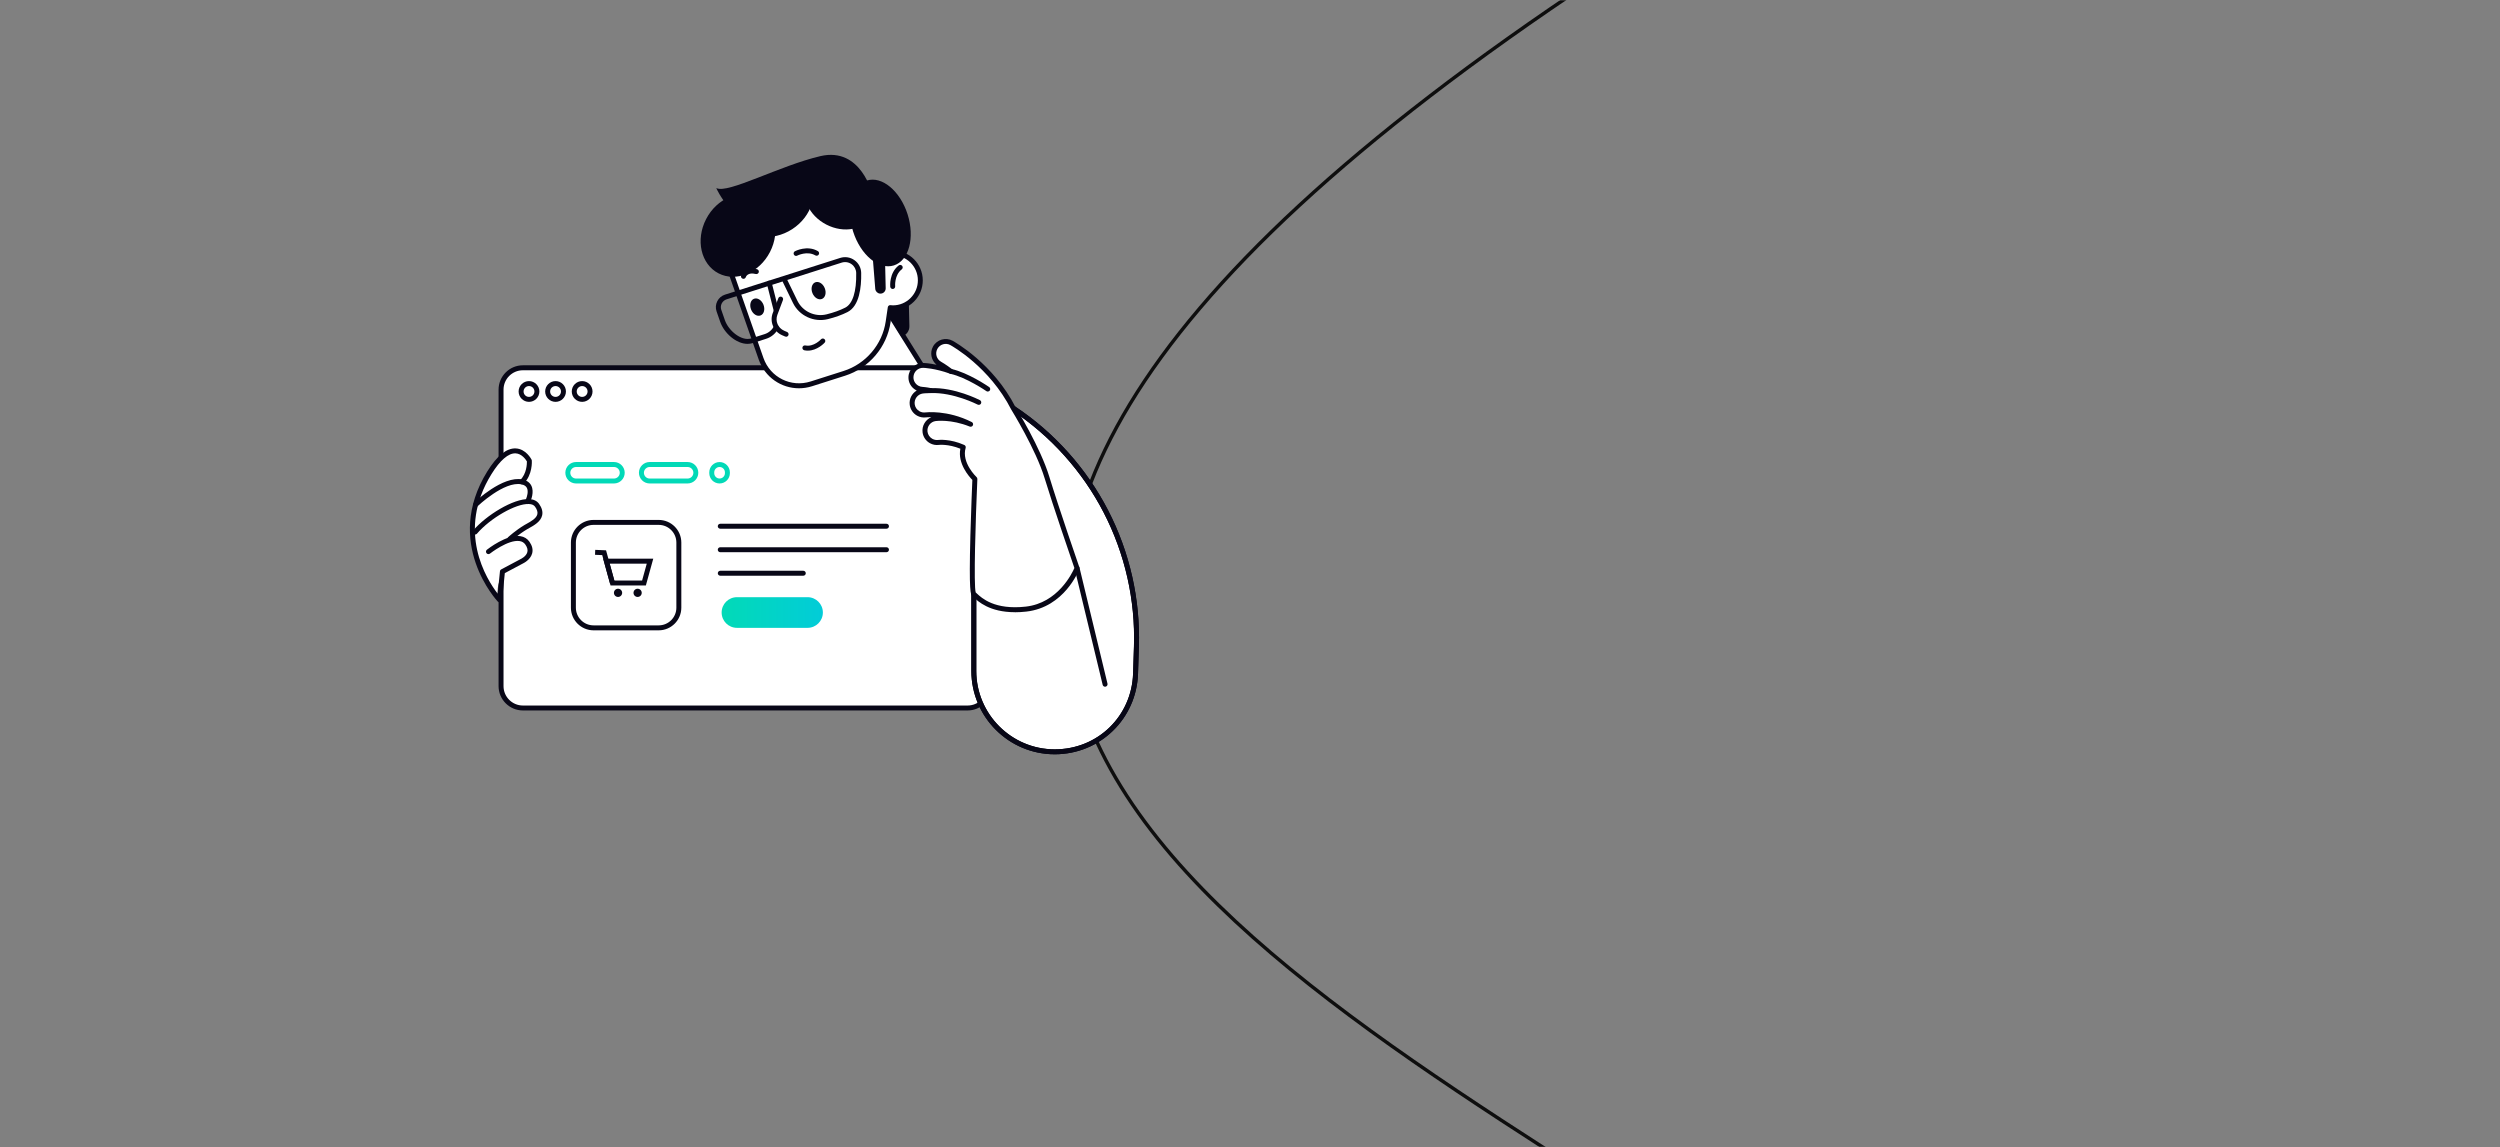 <svg width="1009" height="463" viewBox="0 0 1009 463" fill="none" xmlns="http://www.w3.org/2000/svg">
<rect x="0" y="0" width="1009" height="463" fill="#808080" stroke="none"/>
<mask id="mask0_1_386" style="mask-type:alpha" maskUnits="userSpaceOnUse" x="0" y="0" width="1009" height="463">
<rect width="1009" height="463" fill="#D9D9D9"/>
</mask>
<g mask="url(#mask0_1_386)">
<path d="M550.143 -536C712.31 -447 958.043 -216.9 643.643 -8.5C250.643 252 484.643 373.5 679.643 499.5C874.643 625.5 1002.14 828 453.143 995C-2.342 1133.55 -10.024 1494.83 3.143 1503.5" stroke="#0E0E0E" stroke-width="1.4"/>
<g clip-path="url(#clip0_1_386)">
<path d="M366.492 180.75L373.802 170.85C377.992 165.18 378.282 157.53 374.552 151.56L355.632 121.29L323.112 141.62L347.102 180C351.492 187.02 361.572 187.41 366.492 180.75Z" fill="white"/>
<path d="M357.053 186.51C356.883 186.51 356.723 186.51 356.553 186.51C352.333 186.35 348.483 184.11 346.243 180.53L322.253 142.15C322.113 141.93 322.063 141.65 322.123 141.4C322.183 141.14 322.343 140.92 322.563 140.78L355.083 120.45C355.303 120.31 355.583 120.26 355.833 120.32C356.093 120.38 356.313 120.54 356.453 120.76L375.373 151.03C379.353 157.39 379.043 165.41 374.583 171.45L367.273 181.35C364.863 184.61 361.063 186.52 357.033 186.52L357.053 186.51ZM324.493 141.93L347.953 179.47C349.863 182.53 353.033 184.37 356.643 184.51C360.243 184.65 363.553 183.06 365.693 180.16L373.003 170.26C376.973 164.89 377.243 157.76 373.703 152.09L355.313 122.67L324.483 141.94L324.493 141.93Z" fill="#080717"/>
<path d="M390.543 148.44H211.053C206.181 148.44 202.233 152.389 202.233 157.26V276.92C202.233 281.791 206.181 285.74 211.053 285.74H390.543C395.414 285.74 399.363 281.791 399.363 276.92V157.26C399.363 152.389 395.414 148.44 390.543 148.44Z" fill="white"/>
<path d="M390.543 286.74H211.043C205.633 286.74 201.223 282.34 201.223 276.92V157.25C201.223 151.84 205.623 147.43 211.043 147.43H390.533C395.943 147.43 400.353 151.83 400.353 157.25V276.92C400.353 282.33 395.953 286.74 390.533 286.74H390.543ZM211.043 149.44C206.733 149.44 203.223 152.95 203.223 157.26V276.93C203.223 281.24 206.733 284.75 211.043 284.75H390.533C394.843 284.75 398.353 281.24 398.353 276.93V157.26C398.353 152.95 394.843 149.44 390.533 149.44H211.043Z" fill="#080717"/>
<path d="M213.503 162.19C211.193 162.19 209.313 160.31 209.313 158C209.313 155.69 211.193 153.81 213.503 153.81C215.813 153.81 217.693 155.69 217.693 158C217.693 160.31 215.813 162.19 213.503 162.19ZM213.503 155.81C212.293 155.81 211.313 156.79 211.313 158C211.313 159.21 212.293 160.19 213.503 160.19C214.713 160.19 215.693 159.21 215.693 158C215.693 156.79 214.713 155.81 213.503 155.81Z" fill="#080717"/>
<path d="M224.222 162.19C221.912 162.19 220.032 160.31 220.032 158C220.032 155.69 221.912 153.81 224.222 153.81C226.532 153.81 228.412 155.69 228.412 158C228.412 160.31 226.532 162.19 224.222 162.19ZM224.222 155.81C223.012 155.81 222.032 156.79 222.032 158C222.032 159.21 223.012 160.19 224.222 160.19C225.432 160.19 226.412 159.21 226.412 158C226.412 156.79 225.432 155.81 224.222 155.81Z" fill="#080717"/>
<path d="M234.953 162.19C232.643 162.19 230.763 160.31 230.763 158C230.763 155.69 232.643 153.81 234.953 153.81C237.263 153.81 239.143 155.69 239.143 158C239.143 160.31 237.263 162.19 234.953 162.19ZM234.953 155.81C233.743 155.81 232.763 156.79 232.763 158C232.763 159.21 233.743 160.19 234.953 160.19C236.163 160.19 237.143 159.21 237.143 158C237.143 156.79 236.163 155.81 234.953 155.81Z" fill="#080717"/>
<path d="M366.483 108.98L367.033 131.65C367.083 133.64 365.723 135.38 363.783 135.83C363.783 135.83 358.023 126.08 357.573 126.52C353.483 130.61 366.473 108.98 366.473 108.98H366.483Z" fill="#080717"/>
<path d="M301.622 93.53L332.232 74.52L359.972 102.08C360.092 102.08 360.202 102.07 360.322 102.07C366.442 102.06 371.422 107.02 371.432 113.14C371.442 119.26 366.482 124.24 360.362 124.25C359.992 124.25 359.642 124.21 359.282 124.17L358.442 129.89C357.012 139.62 350.172 147.69 340.802 150.67L327.462 154.92C319.072 157.59 310.072 153.11 307.172 144.79L295.402 111.16C293.092 104.55 295.672 97.23 301.622 93.53Z" fill="white"/>
<path d="M322.453 156.71C315.313 156.71 308.723 152.26 306.223 145.13L294.453 111.5C291.973 104.4 294.693 96.66 301.093 92.69L331.703 73.68C332.093 73.44 332.603 73.49 332.933 73.82L360.373 101.08C367.023 101.1 372.423 106.5 372.433 113.15C372.433 116.38 371.183 119.42 368.903 121.7C366.623 123.99 363.593 125.25 360.363 125.25C360.303 125.25 360.213 125.25 360.133 125.25L359.433 130.04C357.963 140.08 350.763 148.55 341.103 151.63L327.763 155.88C325.993 156.44 324.203 156.71 322.443 156.71H322.453ZM302.153 94.38C296.563 97.85 294.173 104.62 296.353 110.83L308.123 144.46C310.873 152.32 319.243 156.49 327.173 153.96L340.513 149.71C349.453 146.86 356.113 139.02 357.473 129.73L358.313 124.01C358.393 123.48 358.873 123.1 359.403 123.16L359.573 123.18C359.843 123.21 360.123 123.25 360.383 123.24C363.083 123.24 365.613 122.18 367.513 120.27C369.413 118.36 370.463 115.83 370.453 113.13C370.453 107.57 365.923 103.06 360.363 103.06H360.023C359.743 103.08 359.483 102.98 359.283 102.78L332.103 75.77L302.163 94.37L302.153 94.38Z" fill="#080717"/>
<path d="M310.754 101.73C315.104 93.31 312.862 83.505 305.747 79.829C298.633 76.154 289.339 80 284.989 88.42C280.639 96.84 282.881 106.646 289.996 110.321C297.111 113.997 306.405 110.15 310.754 101.73Z" fill="#080717"/>
<path d="M311.833 79.32C316.843 76.08 321.093 72.39 324.333 68.69C325.053 69.37 325.703 70.14 326.263 70.99C330.613 77.71 327.693 87.33 319.733 92.49C311.773 97.64 301.793 96.37 297.443 89.65C296.833 88.7 296.383 87.7 296.043 86.66C301.013 85.26 306.473 82.79 311.823 79.33L311.833 79.32Z" fill="#080717"/>
<path d="M332.873 116.31C333.613 118.17 333.103 120.12 331.723 120.66C330.353 121.21 328.633 120.15 327.893 118.29C327.153 116.43 327.663 114.48 329.043 113.94C330.423 113.4 332.133 114.45 332.873 116.31Z" fill="#080717"/>
<path d="M321.303 103.29C320.943 103.29 320.593 103.09 320.413 102.75C320.153 102.26 320.353 101.66 320.833 101.4C321.033 101.3 325.813 98.86 330.093 101.35C330.573 101.63 330.733 102.24 330.453 102.72C330.173 103.2 329.563 103.36 329.083 103.08C325.753 101.14 321.803 103.15 321.763 103.17C321.613 103.25 321.453 103.28 321.303 103.28V103.29Z" fill="#080717"/>
<path d="M308.123 122.96C308.863 124.82 308.353 126.77 306.973 127.31C305.603 127.86 303.883 126.8 303.143 124.94C302.403 123.08 302.913 121.13 304.293 120.59C305.663 120.04 307.383 121.1 308.123 122.96Z" fill="#080717"/>
<path d="M300.052 112.53C299.952 112.53 299.852 112.51 299.752 112.48C299.232 112.31 298.942 111.77 299.092 111.25C299.502 109.9 301.362 107.61 305.512 108.65C306.052 108.78 306.372 109.33 306.242 109.86C306.112 110.39 305.562 110.72 305.032 110.59C301.792 109.78 301.082 111.63 301.012 111.84C300.872 112.26 300.482 112.53 300.062 112.53H300.052Z" fill="#080717"/>
<path d="M317.272 135.9C317.142 135.9 317.002 135.87 316.872 135.82L315.672 135.3C312.222 133.8 310.552 129.86 311.882 126.34L314.132 120.36C314.322 119.84 314.902 119.58 315.422 119.78C315.942 119.97 316.202 120.55 316.002 121.07L313.752 127.05C312.802 129.58 313.992 132.4 316.472 133.47L317.672 133.99C318.182 134.21 318.412 134.8 318.192 135.31C318.032 135.69 317.662 135.91 317.272 135.91V135.9Z" fill="#080717"/>
<path d="M326.053 141.52C325.593 141.52 325.123 141.48 324.643 141.38C324.103 141.27 323.753 140.74 323.863 140.2C323.973 139.66 324.503 139.31 325.043 139.42C328.423 140.12 331.333 136.98 331.353 136.95C331.723 136.54 332.353 136.51 332.763 136.88C333.173 137.25 333.203 137.88 332.833 138.29C332.703 138.44 329.853 141.52 326.043 141.52H326.053Z" fill="#080717"/>
<path d="M301.733 138.79C297.103 138.79 292.243 134.43 290.663 129.87L289.213 125.7C288.743 124.34 288.833 122.88 289.483 121.59C290.123 120.3 291.243 119.35 292.613 118.91L339.093 104.1C341.073 103.47 343.173 103.8 344.863 105.01C346.543 106.21 347.533 108.08 347.573 110.14C347.693 116.02 346.833 123.53 342.053 125.95C339.803 127.09 337.143 128.05 334.133 128.8C328.493 130.21 322.563 127.46 320.033 122.25L315.843 113.61L293.233 120.82C292.373 121.09 291.683 121.69 291.283 122.49C290.883 123.29 290.823 124.2 291.113 125.05L292.563 129.22C294.033 133.46 299.153 137.71 303.023 136.63L308.623 134.84C310.233 134.33 311.593 133.17 312.363 131.66C312.613 131.17 313.213 130.97 313.703 131.22C314.193 131.47 314.393 132.07 314.143 132.56C313.133 134.54 311.343 136.06 309.233 136.73L303.593 138.53C302.983 138.7 302.363 138.78 301.743 138.78L301.733 138.79ZM317.753 112.99L321.823 121.37C323.943 125.73 328.913 128.04 333.643 126.86C336.503 126.14 339.023 125.24 341.143 124.16C344.143 122.64 345.713 117.67 345.563 110.17C345.533 108.75 344.853 107.46 343.693 106.63C342.523 105.79 341.063 105.56 339.693 106L317.753 112.99Z" fill="#080717"/>
<path d="M313.203 126.03C312.753 126.03 312.353 125.73 312.233 125.28L309.503 114.52C309.363 113.98 309.693 113.44 310.223 113.3C310.753 113.16 311.303 113.49 311.443 114.02L314.173 124.78C314.313 125.32 313.983 125.86 313.453 126C313.373 126.02 313.283 126.03 313.203 126.03Z" fill="#080717"/>
<path d="M344.333 93.49C347.353 102.95 354.713 109.05 360.773 107.12C366.843 105.19 369.313 95.95 366.303 86.49C363.283 77.03 355.923 70.93 349.863 72.86C343.793 74.79 341.323 84.03 344.333 93.49Z" fill="#080717"/>
<path d="M333.513 90.64C340.623 94.31 348.763 92.71 351.683 87.05C354.603 81.39 351.213 73.83 344.093 70.15C336.973 66.47 328.843 68.08 325.923 73.74C323.003 79.4 326.393 86.96 333.513 90.64Z" fill="#080717"/>
<path d="M352.093 78.43C352.093 78.43 347.583 59.16 331.123 63.01C314.663 66.86 293.783 78.3 289.163 75.92C288.603 75.63 297.493 92.58 306.503 90.17C315.513 87.76 340.453 73.3 352.093 78.43Z" fill="#080717"/>
<path d="M352.063 101.71L353.253 116.57C353.333 117.56 354.093 118.36 355.083 118.49C356.363 118.66 357.493 117.65 357.463 116.35L357.073 99.17L352.063 101.7V101.71Z" fill="#080717"/>
<path d="M360.293 116.63C359.783 116.63 359.353 116.24 359.303 115.73C359.283 115.5 358.813 110.16 362.723 107.13C363.163 106.79 363.783 106.87 364.123 107.31C364.463 107.75 364.383 108.37 363.943 108.71C360.913 111.06 361.283 115.5 361.293 115.54C361.343 116.09 360.943 116.58 360.393 116.63C360.363 116.63 360.333 116.63 360.293 116.63Z" fill="#080717"/>
<path d="M200.733 241.01C200.733 241.01 185.293 222.88 192.923 199.67C199.033 181.07 211.683 179.77 214.443 185.62C215.543 187.96 211.803 194.34 211.803 194.34C211.803 194.34 214.523 197.08 214.363 198.65C214.203 200.22 217.153 202.46 218.533 204.54C219.983 206.73 218.123 210.32 215.753 211.13C213.383 211.95 206.973 216.06 206.973 216.06C206.973 216.06 211.303 217.52 213.673 219.56C215.293 220.96 214.433 225.98 210.763 227.38C207.093 228.77 200.253 230.2 200.743 241L200.733 241.01Z" fill="white"/>
<path d="M191.993 204.64C191.733 204.64 191.473 204.54 191.273 204.33C190.893 203.93 190.903 203.3 191.303 202.92C191.773 202.47 202.903 191.89 210.843 193.51C212.563 193.86 213.773 194.7 214.433 195.99C215.743 198.57 214.223 201.96 214.163 202.11C213.933 202.61 213.343 202.83 212.843 202.61C212.343 202.38 212.123 201.79 212.343 201.29C212.673 200.55 213.373 198.33 212.653 196.91C212.273 196.18 211.553 195.71 210.443 195.48C203.513 194.06 192.793 204.27 192.683 204.38C192.493 204.57 192.243 204.66 191.993 204.66V204.64Z" fill="#080717"/>
<path d="M205.753 218.54C205.483 218.54 205.213 218.43 205.013 218.22C204.643 217.81 204.663 217.18 205.073 216.81C205.193 216.7 208.163 213.99 211.713 211.88C211.993 211.71 212.313 211.53 212.653 211.35C214.273 210.45 216.493 209.22 216.873 207.55C217.073 206.66 216.773 205.66 215.943 204.5C215.463 203.82 214.653 203.47 213.473 203.42C208.263 203.16 197.883 209.11 192.503 215.39C192.143 215.81 191.513 215.86 191.093 215.5C190.673 215.14 190.623 214.51 190.983 214.09C196.203 208 207.183 201.15 213.553 201.43C215.363 201.51 216.713 202.16 217.563 203.35C218.723 204.98 219.143 206.55 218.813 208C218.233 210.54 215.563 212.03 213.613 213.11C213.293 213.29 212.993 213.46 212.723 213.61C209.343 215.62 206.433 218.27 206.403 218.3C206.213 218.48 205.973 218.56 205.723 218.56L205.753 218.54Z" fill="#080717"/>
<path d="M201.623 243.1C201.353 243.1 201.093 242.99 200.903 242.79C200.683 242.56 178.783 219.13 196.673 190.26C200.593 183.94 204.443 180.82 208.143 180.98C212.273 181.15 214.443 185.32 214.533 185.5C214.593 185.62 214.633 185.75 214.643 185.88C214.663 186.11 215.003 191.61 211.343 195.19C210.953 195.58 210.313 195.57 209.933 195.17C209.543 194.77 209.553 194.14 209.953 193.76C212.583 191.19 212.673 187.19 212.663 186.23C212.253 185.54 210.613 183.07 208.063 182.97C205.183 182.87 201.833 185.74 198.383 191.31C184.063 214.4 196.383 233.81 200.873 239.62L201.783 230.58C201.813 230.25 202.013 229.95 202.313 229.8L210.203 225.6C210.273 225.57 212.373 224.57 212.833 222.84C213.083 221.93 212.813 220.91 212.053 219.81C211.483 218.99 210.703 218.52 209.683 218.37C205.103 217.69 197.833 223.37 197.753 223.43C197.323 223.77 196.693 223.7 196.353 223.26C196.013 222.83 196.083 222.2 196.523 221.86C196.853 221.6 204.543 215.58 209.983 216.39C211.563 216.62 212.813 217.39 213.703 218.67C214.823 220.28 215.183 221.86 214.773 223.37C214.053 226.01 211.223 227.33 211.103 227.39L203.743 231.31L202.643 242.18C202.603 242.57 202.343 242.9 201.973 243.03C201.863 243.07 201.753 243.08 201.643 243.08L201.623 243.1Z" fill="#080717"/>
<path d="M393.032 239.78V270.78C393.032 288.81 407.652 303.43 425.682 303.43C443.312 303.43 457.752 289.44 458.312 271.82L458.662 260.9C459.892 222.43 441.102 186.07 409.012 164.81L393.032 239.78Z" fill="white"/>
<path d="M425.682 304.43C407.132 304.43 392.032 289.33 392.032 270.78V239.78C392.032 239.23 392.482 238.78 393.032 238.78C393.582 238.78 394.032 239.23 394.032 239.78V270.78C394.032 288.23 408.232 302.43 425.682 302.43C443.132 302.43 456.772 288.97 457.312 271.79L457.662 260.87C458.262 242.16 454.032 223.49 445.442 206.86C436.852 190.23 424.062 175.98 408.462 165.64C408.002 165.34 407.872 164.71 408.182 164.25C408.482 163.79 409.102 163.66 409.572 163.97C425.462 174.49 438.482 189.01 447.222 205.94C455.972 222.87 460.272 241.89 459.662 260.93L459.312 271.85C458.732 290.12 443.962 304.43 425.682 304.43Z" fill="#080717"/>
<path d="M425.682 304.43C407.132 304.43 392.032 289.33 392.032 270.78V239.78C392.032 239.23 392.482 238.78 393.032 238.78C393.582 238.78 394.032 239.23 394.032 239.78V270.78C394.032 288.23 408.232 302.43 425.682 302.43C443.132 302.43 456.772 288.97 457.312 271.79L457.662 260.87C458.262 242.16 454.032 223.49 445.442 206.86C436.852 190.23 424.062 175.98 408.462 165.64C408.002 165.34 407.872 164.71 408.182 164.25C408.482 163.79 409.102 163.66 409.572 163.97C425.462 174.49 438.482 189.01 447.222 205.94C455.972 222.87 460.272 241.89 459.662 260.93L459.312 271.85C458.732 290.12 443.962 304.43 425.682 304.43Z" fill="#080717"/>
<path d="M446.003 277.16C445.553 277.16 445.143 276.85 445.033 276.39L433.723 229.52C433.593 228.98 433.923 228.44 434.463 228.31C434.993 228.18 435.543 228.51 435.673 229.05L446.983 275.92C447.113 276.46 446.783 277 446.243 277.13C446.163 277.15 446.083 277.16 446.003 277.16Z" fill="#080717"/>
<path d="M434.693 229.29C434.693 229.29 426.173 204.59 422.563 192.71C418.963 180.83 409.013 164.81 409.013 164.81C400.133 147.38 384.693 138.76 384.043 138.4C381.703 137.11 378.753 137.97 377.463 140.31C376.173 142.65 377.023 145.6 379.363 146.9C379.413 146.93 381.193 147.93 383.793 149.89C377.603 147.64 372.973 147.47 372.643 147.46C369.973 147.39 367.763 149.48 367.673 152.15C367.613 154.04 368.643 155.71 370.193 156.56C370.833 156.91 371.563 157.12 372.343 157.16C372.383 157.16 373.633 157.23 375.623 157.64C373.673 157.65 372.453 157.81 372.293 157.83C369.653 158.2 367.813 160.64 368.173 163.28C368.383 164.86 369.343 166.16 370.653 166.88C371.533 167.36 372.563 167.58 373.623 167.44C373.723 167.43 382.223 166.42 391.743 171.23C384.003 168.1 377.803 168.9 377.463 168.95C374.833 169.32 373.013 171.74 373.353 174.38C373.563 175.97 374.523 177.28 375.833 178C376.703 178.48 377.713 178.69 378.763 178.57C378.993 178.54 383.303 178.07 388.773 180.51C386.813 187.12 393.453 193.3 393.453 193.3C393.453 193.3 391.443 238.45 393.013 239.77C394.583 241.09 399.743 247.43 414.083 245.82C429.043 244.14 434.673 229.28 434.673 229.28L434.693 229.29Z" fill="white"/>
<path d="M409.632 247.09C399.382 247.09 394.752 242.75 392.862 240.98C392.672 240.8 392.512 240.65 392.382 240.54C391.782 240.03 391.032 239.4 391.652 216.01C391.922 205.95 392.352 195.9 392.442 193.7C391.102 192.34 386.422 187.05 387.602 181.1C382.682 179.12 378.922 179.56 378.882 179.57C377.652 179.72 376.422 179.48 375.342 178.89C373.702 177.99 372.592 176.36 372.352 174.53C372.002 171.86 373.522 169.36 375.902 168.37C374.542 168.37 373.772 168.45 373.742 168.46C372.502 168.62 371.262 168.39 370.162 167.78C368.542 166.89 367.422 165.27 367.172 163.44C366.852 161.04 368.032 158.78 369.992 157.62C369.892 157.57 369.792 157.52 369.692 157.47C367.742 156.4 366.572 154.36 366.652 152.15C366.762 148.94 369.472 146.42 372.652 146.49C372.982 146.49 374.982 146.58 378.002 147.22C375.852 145.47 375.182 142.36 376.572 139.85C378.132 137.03 381.692 136 384.512 137.55C385.172 137.91 400.862 146.67 409.892 164.38C410.262 164.97 419.912 180.58 423.512 192.44C427.072 204.16 435.542 228.74 435.632 228.98C435.712 229.2 435.702 229.44 435.622 229.66C435.382 230.29 429.602 245.11 414.212 246.84C412.572 247.02 411.052 247.11 409.632 247.11V247.09ZM393.822 239.13C393.942 239.24 394.082 239.37 394.242 239.52C396.202 241.36 401.412 246.24 413.992 244.83C426.952 243.38 432.702 231.38 433.622 229.25C432.562 226.16 424.932 203.97 421.602 192.99C418.082 181.38 408.252 165.49 408.152 165.33C399.362 148.08 384.192 139.62 383.552 139.27C381.702 138.25 379.352 138.93 378.332 140.79C377.312 142.65 377.982 144.99 379.842 146.02C379.862 146.02 381.672 147.04 384.392 149.09C384.792 149.39 384.902 149.93 384.672 150.37C384.432 150.81 383.912 151 383.452 150.83C377.362 148.61 372.802 148.46 372.612 148.46C370.492 148.4 368.742 150.07 368.672 152.18C368.622 153.64 369.392 154.98 370.682 155.69C371.212 155.98 371.782 156.14 372.392 156.16C372.412 156.16 373.732 156.22 375.842 156.66C376.342 156.76 376.682 157.23 376.632 157.74C376.582 158.25 376.152 158.64 375.642 158.64C373.642 158.65 372.452 158.82 372.442 158.82C370.362 159.11 368.892 161.06 369.172 163.15C369.342 164.37 370.052 165.41 371.142 166.01C371.862 166.41 372.682 166.56 373.502 166.45C373.582 166.44 382.332 165.35 392.202 170.34C392.682 170.58 392.882 171.16 392.662 171.65C392.442 172.14 391.872 172.36 391.372 172.16C383.832 169.11 377.852 169.91 377.602 169.94C375.532 170.23 374.072 172.17 374.342 174.25C374.502 175.46 375.232 176.53 376.312 177.12C377.032 177.51 377.832 177.67 378.642 177.57C378.832 177.55 383.392 177.01 389.182 179.59C389.642 179.79 389.882 180.31 389.732 180.79C387.982 186.72 394.072 192.51 394.142 192.56C394.352 192.76 394.472 193.04 394.462 193.34C393.732 209.71 392.922 236.36 393.802 239.13H393.822Z" fill="#080717"/>
<path d="M398.663 157.03C398.663 157.03 390.483 151.39 383.793 149.9L398.663 157.03Z" fill="white"/>
<path d="M398.662 158.03C398.462 158.03 398.272 157.97 398.092 157.85C398.012 157.79 389.992 152.3 383.572 150.87C383.032 150.75 382.692 150.22 382.812 149.68C382.932 149.14 383.472 148.8 384.002 148.92C390.812 150.44 398.882 155.97 399.222 156.21C399.672 156.52 399.792 157.15 399.482 157.6C399.292 157.88 398.972 158.03 398.662 158.03Z" fill="#080717"/>
<path d="M395.033 162.4C395.033 162.4 385.143 157.27 375.633 157.65L395.033 162.4Z" fill="white"/>
<path d="M395.032 163.4C394.882 163.4 394.722 163.36 394.572 163.29C394.472 163.24 384.802 158.29 375.682 158.65C375.102 158.67 374.662 158.24 374.642 157.69C374.622 157.14 375.052 156.67 375.602 156.65C385.272 156.26 395.082 161.3 395.502 161.51C395.992 161.76 396.182 162.37 395.932 162.86C395.752 163.2 395.402 163.4 395.042 163.4H395.032Z" fill="#080717"/>
<path d="M247.803 195.13H232.503C230.113 195.13 228.173 193.19 228.173 190.8C228.173 188.41 230.113 186.47 232.503 186.47H247.803C250.183 186.47 252.133 188.41 252.133 190.8C252.133 193.19 250.193 195.13 247.803 195.13ZM232.503 188.48C231.223 188.48 230.173 189.52 230.173 190.81C230.173 192.1 231.213 193.14 232.503 193.14H247.803C249.083 193.14 250.133 192.1 250.133 190.81C250.133 189.52 249.093 188.48 247.803 188.48H232.503Z" fill="#02D9B7"/>
<path d="M277.503 195.13H262.203C259.823 195.13 257.873 193.19 257.873 190.8C257.873 188.41 259.813 186.47 262.203 186.47H277.503C279.893 186.47 281.833 188.41 281.833 190.8C281.833 193.19 279.893 195.13 277.503 195.13ZM262.213 188.48C260.933 188.48 259.883 189.52 259.883 190.81C259.883 192.1 260.923 193.14 262.213 193.14H277.513C278.793 193.14 279.843 192.1 279.843 190.81C279.843 189.52 278.803 188.48 277.513 188.48H262.213Z" fill="#02D9B7"/>
<path d="M325.923 241.02H297.443C294.024 241.02 291.253 243.791 291.253 247.21C291.253 250.629 294.024 253.4 297.443 253.4H325.923C329.342 253.4 332.113 250.629 332.113 247.21C332.113 243.791 329.342 241.02 325.923 241.02Z" fill="url(#paint0_linear_1_386)"/>
<path d="M290.423 195.13C288.133 195.13 286.263 193.26 286.263 190.97V190.64C286.263 188.35 288.133 186.48 290.423 186.48C292.713 186.48 294.583 188.35 294.583 190.64V190.97C294.583 193.26 292.713 195.13 290.423 195.13ZM290.423 188.48C289.233 188.48 288.263 189.45 288.263 190.64V190.97C288.263 192.16 289.233 193.13 290.423 193.13C291.613 193.13 292.583 192.16 292.583 190.97V190.64C292.583 189.45 291.613 188.48 290.423 188.48Z" fill="#02D9B7"/>
<path d="M357.783 213.39H290.693C290.143 213.39 289.693 212.94 289.693 212.39C289.693 211.84 290.143 211.39 290.693 211.39H357.783C358.333 211.39 358.783 211.84 358.783 212.39C358.783 212.94 358.333 213.39 357.783 213.39Z" fill="#080717"/>
<path d="M357.783 222.87H290.693C290.143 222.87 289.693 222.42 289.693 221.87C289.693 221.32 290.143 220.87 290.693 220.87H357.783C358.333 220.87 358.783 221.32 358.783 221.87C358.783 222.42 358.333 222.87 357.783 222.87Z" fill="#080717"/>
<path d="M324.212 232.36H290.702C290.152 232.36 289.702 231.91 289.702 231.36C289.702 230.81 290.152 230.36 290.702 230.36H324.212C324.762 230.36 325.212 230.81 325.212 231.36C325.212 231.91 324.762 232.36 324.212 232.36Z" fill="#080717"/>
<path d="M265.853 210.84H239.563C235.067 210.84 231.423 214.484 231.423 218.98V245.27C231.423 249.766 235.067 253.41 239.563 253.41H265.853C270.348 253.41 273.993 249.766 273.993 245.27V218.98C273.993 214.484 270.348 210.84 265.853 210.84Z" fill="white"/>
<path d="M265.843 254.4H239.563C234.523 254.4 230.423 250.3 230.423 245.26V218.98C230.423 213.94 234.523 209.84 239.563 209.84H265.843C270.883 209.84 274.983 213.94 274.983 218.98V245.26C274.983 250.3 270.883 254.4 265.843 254.4ZM239.563 211.84C235.623 211.84 232.423 215.04 232.423 218.98V245.26C232.423 249.2 235.623 252.4 239.563 252.4H265.843C269.783 252.4 272.983 249.2 272.983 245.26V218.98C272.983 215.04 269.783 211.84 265.843 211.84H239.563Z" fill="#080717"/>
<path d="M260.683 236.29H246.413L243.433 225.49H263.653L263.303 226.76C262.493 229.69 261.683 232.63 260.873 235.56L260.673 236.29H260.683ZM247.933 234.29H259.153C259.773 232.02 260.403 229.76 261.033 227.49H246.063L247.943 234.29H247.933Z" fill="#080717"/>
<path d="M246.213 235.55L243.053 224.04L240.153 223.92L240.233 221.92L244.603 222.11L248.143 235.03L246.213 235.55Z" fill="#080717"/>
<path d="M249.442 237.61C248.522 237.61 247.782 238.35 247.782 239.27C247.782 240.19 248.522 240.93 249.442 240.93C250.362 240.93 251.102 240.19 251.102 239.27C251.102 238.35 250.362 237.61 249.442 237.61Z" fill="#080717"/>
<path d="M257.343 237.61C256.423 237.61 255.683 238.35 255.683 239.27C255.683 240.19 256.423 240.93 257.343 240.93C258.263 240.93 259.003 240.19 259.003 239.27C259.003 238.35 258.263 237.61 257.343 237.61Z" fill="#080717"/>
</g>
</g>
<defs>
<linearGradient id="paint0_linear_1_386" x1="291.253" y1="247.21" x2="332.113" y2="247.21" gradientUnits="userSpaceOnUse">
<stop stop-color="#02DAB7"/>
<stop offset="1" stop-color="#02CCD8"/>
</linearGradient>
<clipPath id="clip0_1_386">
<rect width="270.08" height="241.93" fill="white" transform="translate(189.643 62.5)"/>
</clipPath>
</defs>
</svg>
